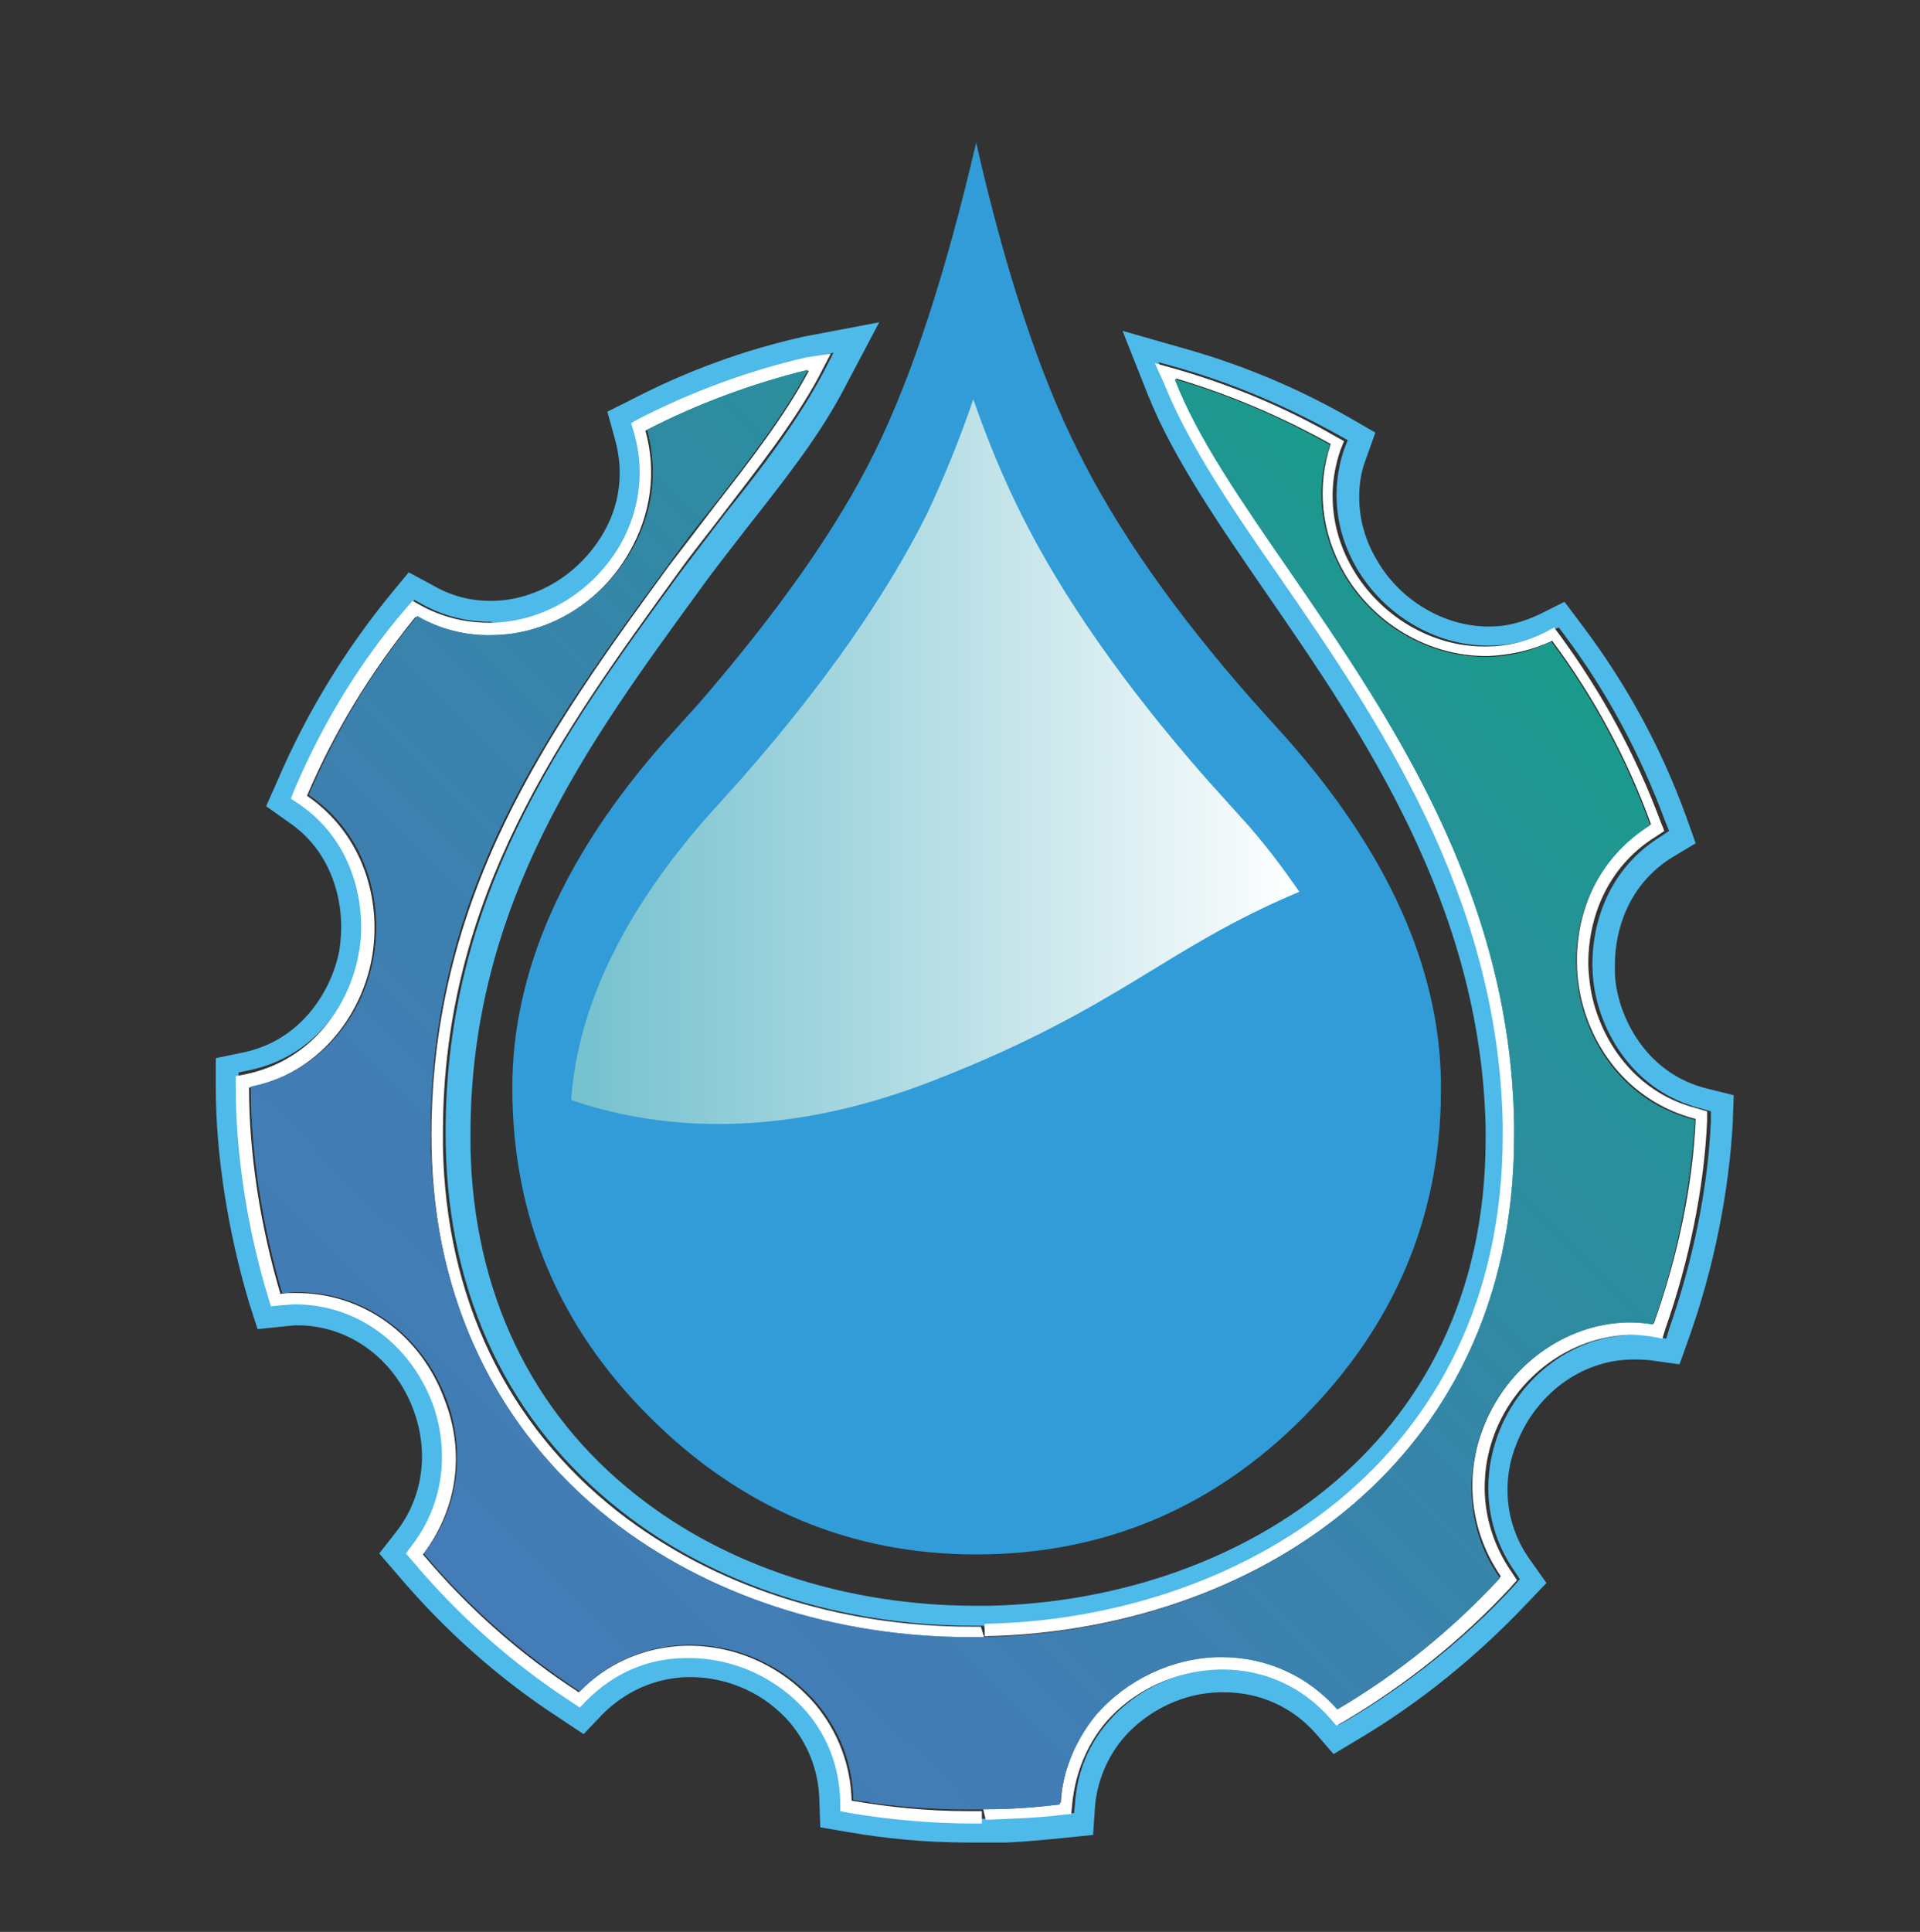 <svg xmlns="http://www.w3.org/2000/svg" xmlns:xlink="http://www.w3.org/1999/xlink" id="Layer_2_00000026160452491636904910000017627514086113377184_" x="0px" y="0px" viewBox="0 0 202 203.2" style="enable-background:new 0 0 202 203.2;" xml:space="preserve"><rect x="0" y="0" width="202" height="203.2" fill="#333333" stroke="none"/><style type="text/css">	.st0{fill:#4EBAEA;}	.st1{fill:#FFFFFF;}	.st2{fill:url(#SVGID_1_);}	.st3{clip-path:url(#SVGID_00000023276279552172765410000003759212834285301427_);}	.st4{fill:url(#SVGID_00000128483192670042965310000014669378244272518060_);}	.st5{fill:#319CD7;}	.st6{clip-path:url(#SVGID_00000106828915490072075680000000808363586665098158_);}	.st7{fill:url(#SVGID_00000065766697382395641140000015794223872019058837_);}</style><path class="st0" d="M51.9,65.5c5.5-0.1,10.6-3.2,13.5-8.1c2.1-3.6,2.7-7.8,1.5-11.8l-0.3-1l0.9-0.5c5.6-2.9,11.5-5,17.5-6.4 l2.7-0.6l-1.3,2.5c-2.6,4.8-6.3,9.7-10,14.3c-1.6,2.1-3.3,4.3-4.8,6.3c-12.4,17-25.2,34.5-24.7,60.3c0.3,15.9,6.7,29.2,18.4,38.4 c9.9,7.8,23.1,12.1,37.2,12.1h1l0.4,1.3v-1.3c26.7-0.5,55.2-17.2,54.6-52.7c-0.5-24.1-13.2-42.5-23.4-57.4 c-5-7.3-9.7-14.1-12.2-20.4l-1-2.4l2.5,0.7c5.8,1.7,11.3,4.1,16.5,7l0.9,0.5l-0.4,1c-1.4,4.2-0.9,8.6,1.3,12.4 c2.9,5,8.3,8.2,13.8,8.2h0.3c2.1,0,4.2-0.5,6.2-1.5L164,66l0.6,0.8c4.5,6,8,12.6,10.6,19.6l0.4,1l-0.9,0.6c-6.3,3.9-7.7,10.9-7,15.7 c0.7,4.8,4.1,11.1,11.3,12.9l1,0.3l0,1c-0.3,7.1-1.9,14.8-4.4,21.9l-0.3,1l-1-0.2c-0.7-0.1-1.5-0.2-2.2-0.2h-0.3 c-6.2,0.1-11.9,4.3-14.2,10.5c-1.8,4.9-1.2,10.1,1.7,14.3l0.6,0.9l-0.7,0.8c-5.1,5.5-11,10.2-17.4,14l-0.9,0.5l-0.7-0.8 c-2.9-3.2-6.9-5.1-11.3-5.1h-0.3c-4.6,0.1-9.1,2.2-12,5.6c-2.1,2.4-3.3,5.4-3.5,8.6l-0.1,1l-1,0.1c-2.6,0.3-5.2,0.5-7.7,0.5h-0.3 l-0.3-1.3v1.3h-0.9c-4.4,0-8.8-0.4-13-1.1l-1-0.2l0-1.1c-0.1-3.5-1.3-6.7-3.5-9.3c-3-3.6-7.6-5.7-12.4-5.7h-0.3 c-4,0.1-7.7,1.7-10.5,4.6l-0.7,0.7l-0.9-0.6c-6.3-4.1-11.9-9.1-16.7-14.8l-0.7-0.8l0.6-0.8c3.3-4.3,4.1-9.7,2.1-15 c-2.4-6.3-8-10.4-14.4-10.4h-0.3l-1.3,0.1l-1,0.1l-0.3-1c-2.2-7.2-3.4-15-3.4-22.1v-1.1l1-0.2c7.4-1.5,11-7.7,11.9-12.5 c0.9-4.8-0.2-11.8-6.3-15.9L30.9,84l0.4-1c2.9-6.9,6.8-13.3,11.6-19.1l0.7-0.8l0.9,0.5c2.2,1.2,4.6,1.8,7.1,1.8L51.9,65.5L51.9,65.5 z M84.6,35.4C78.3,36.8,72.3,39,66.5,42l-2.6,1.3l0.8,2.9c0.3,1.1,0.5,2.3,0.5,3.5c0,2.3-0.6,4.5-1.8,6.5c-2.5,4.2-6.9,6.9-11.5,7 h-0.3c-2.1,0-4.1-0.5-6-1.6L43,60.2l-1.9,2.3c-4.9,6-8.9,12.6-11.9,19.6l-1.2,2.7l2.4,1.7c4.1,2.8,5.5,7.3,5.5,11 c0,0.9-0.1,1.8-0.2,2.5c-0.8,4.1-3.9,9.4-10.1,10.7l-2.9,0.6v3c0,7.2,1.3,15.3,3.5,22.7l0.9,2.8l2.9-0.3l1-0.1h0.3 c5.4,0,10.2,3.5,12.2,8.9c0.6,1.6,0.9,3.3,0.9,4.9c0,2.8-0.9,5.6-2.7,7.9l-1.8,2.3l1.9,2.2c5,5.9,10.7,11,17.2,15.2l2.4,1.6l2-2.1 c2.4-2.4,5.5-3.8,8.9-3.9h0.3c4.1,0,8,1.8,10.6,4.9c1.8,2.2,2.9,4.9,3,7.9l0.1,3l2.9,0.5c4.1,0.7,8.3,1.1,12.5,1.1h0.9l3.2,0v0h0.2 c2-0.1,4.1-0.3,6.1-0.5l2.9-0.3l0.2-2.9c0.2-2.7,1.3-5.3,3-7.3c2.5-2.9,6.4-4.8,10.3-4.8h0.3c3.7,0,7.1,1.5,9.6,4.3l1.9,2.2l2.5-1.5 c6.6-3.9,12.6-8.8,17.9-14.4l2-2.1l-1.7-2.4c-1.6-2.2-2.4-4.8-2.4-7.4c0-1.6,0.3-3.2,0.9-4.7c2-5.3,6.8-8.9,12.1-9h0.3 c0.6,0,1.2,0,1.9,0.1l2.9,0.4l1-2.8c2.6-7.3,4.2-15.3,4.6-22.6l0.1-2.9l-2.8-0.7c-6.1-1.5-9-6.9-9.6-11c-0.1-0.6-0.1-1.3-0.1-2 c0-3.8,1.5-8.5,6-11.3l2.5-1.5l-1-2.8c-2.6-7.2-6.3-14-11-20.2l-1.8-2.4l-2.6,1.3c-1.7,0.8-3.4,1.3-5.2,1.3l-0.2,0 c-4.7,0-9.4-2.8-11.8-7.1c-1.2-2-1.8-4.3-1.8-6.5c0-1.4,0.2-2.7,0.7-4l1-2.8l-2.6-1.5c-5.4-3.1-11.1-5.5-17-7.2l-7-2l2.7,6.8 c2.6,6.5,7.4,13.5,12.5,20.9c10,14.5,22.5,32.7,23,56.1v1.2c0,33-27,48.6-52.3,49.1h-1.3c-13.5,0-26.2-4.1-35.7-11.6 c-11.1-8.7-17.2-21.4-17.5-36.6c0-0.4,0-0.9,0-1.4c0-24.3,12.4-41.2,24.3-57.5c1.5-2.1,3.2-4.2,4.8-6.3c3.7-4.7,7.6-9.6,10.2-14.6 l3.7-7L84.6,35.4L84.6,35.4z"></path><path class="st1" d="M122.5,40.4c2.5,6.3,7.2,13.2,12.2,20.4c10.2,14.8,22.9,33.3,23.4,57.4v1.2c0,34.6-28.1,50.9-54.5,51.4v1.3l0,0 c27.4-0.5,56.5-17.7,55.8-54c-0.5-24.5-13.3-43.1-23.6-58.1c-5.1-7.4-9.7-14-12.1-20.2c5.7,1.7,11.1,4,16.3,6.9 c-1.5,4.5-1,9.3,1.4,13.5c3.1,5.4,8.9,8.8,14.9,8.8h0.3c2.3-0.1,4.6-0.6,6.7-1.6c4.4,5.9,7.9,12.4,10.4,19.3c-6.4,3.9-8.5,11-7.6,17 c0.9,6,5,12.1,12.3,14c-0.3,7-1.9,14.5-4.4,21.5c-0.8-0.1-1.6-0.2-2.3-0.2h-0.3c-6.7,0.1-12.9,4.7-15.4,11.3c-2,5.3-1.2,11,1.9,15.5 c-5,5.4-10.8,10-17.1,13.8c-3.1-3.5-7.4-5.5-12.2-5.5h-0.3c-4.9,0.1-9.8,2.4-12.9,6.1c-2.2,2.6-3.6,5.9-3.8,9.4 c-2.5,0.3-5.1,0.5-7.6,0.5h-0.6l0.3,1.3h0.3c2.6-0.1,5.2-0.2,7.7-0.5l1-0.1l0.1-1c0.3-3.2,1.5-6.2,3.5-8.6c2.9-3.4,7.4-5.5,12-5.6 h0.3c4.4,0,8.4,1.8,11.3,5.1l0.7,0.8l0.9-0.5c6.4-3.8,12.3-8.5,17.4-14l0.7-0.8l-0.6-0.9c-1.8-2.6-2.8-5.7-2.8-8.8 c0-1.9,0.3-3.7,1-5.6c2.3-6.1,8-10.3,14.2-10.5h0.3c0.7,0,1.5,0.1,2.2,0.2l1,0.2l0.3-1c2.5-7.1,4.1-14.9,4.4-21.9l0-1l-1-0.3 c-7.2-1.8-10.6-8.1-11.3-12.9c-0.1-0.8-0.2-1.6-0.2-2.4c0-4.5,1.8-10,7.1-13.3l0.9-0.6l-0.4-1c-2.6-7-6.2-13.6-10.6-19.6l-0.6-0.8 l-0.9,0.5c-2,1-4.1,1.5-6.2,1.5h-0.3c-5.5,0-10.9-3.2-13.8-8.2c-1.4-2.4-2.1-5-2.1-7.7c0-1.6,0.3-3.2,0.8-4.7l0.4-1l-0.9-0.5 c-5.2-3-10.7-5.3-16.5-7l-2.5-0.7L122.5,40.4L122.5,40.4z M84.8,37.6c-6.1,1.4-12,3.6-17.5,6.4l-0.9,0.5l0.3,1 c0.4,1.4,0.6,2.8,0.6,4.2c0,2.6-0.7,5.3-2.1,7.7c-2.9,4.9-8,8-13.5,8.1h-0.3c-2.5,0-4.9-0.6-7.1-1.8l-0.9-0.5l-0.7,0.8 C37.8,69.7,33.9,76.2,31,83l-0.4,1l0.9,0.6c4.8,3.3,6.5,8.5,6.5,12.9c0,1.1-0.1,2.1-0.3,3c-0.9,4.9-4.6,11-11.9,12.5l-1,0.2v1.1 c0,7,1.2,14.9,3.4,22.1l0.3,1l1-0.1l1.3-0.1h0.3c6.4,0,12,4.1,14.4,10.4c0.7,1.9,1,3.8,1,5.7c0,3.3-1.1,6.6-3.2,9.3l-0.6,0.8 l0.7,0.8c4.8,5.7,10.4,10.7,16.7,14.8l0.9,0.6l0.7-0.7c2.8-2.9,6.5-4.5,10.5-4.5h0.3c4.7,0,9.3,2.1,12.4,5.7 c2.2,2.6,3.4,5.8,3.5,9.3l0,1.1l1,0.2c4.2,0.7,8.6,1.1,13,1.1h0.9v-1.3h-1.5c-4.1,0-8.2-0.4-12.2-1.1c-0.1-3.7-1.4-7.2-3.8-10.1 c-3.3-3.9-8.2-6.2-13.3-6.2h-0.3c-4.3,0.1-8.3,1.8-11.3,4.9c-6.2-4-11.7-8.9-16.4-14.5c3.5-4.6,4.5-10.5,2.3-16.2 c-2.5-6.9-8.6-11.3-15.6-11.3h-0.3c-0.4,0-0.9,0-1.4,0.1c-2.1-7.1-3.3-14.7-3.3-21.7c7.4-1.5,11.8-7.6,12.9-13.5 c1.1-5.9-0.7-13-6.8-17.2c2.9-6.8,6.7-13,11.4-18.8c2.4,1.3,5,2,7.7,2h0.3c5.9-0.1,11.5-3.5,14.5-8.8c2.3-4,2.9-8.5,1.7-12.8 c5.5-2.8,11.2-4.9,17.2-6.3c-2.5,4.7-6.2,9.5-9.8,14.1c-1.6,2.1-3.3,4.3-4.9,6.4c-12.5,17.1-25.4,34.9-25,61.1 c0.3,16.3,6.8,29.9,18.9,39.4c10.2,8,23.6,12.4,37.9,12.4h1.4l-0.4-1.3h-1c-14,0-27.2-4.3-37.2-12.1c-11.7-9.2-18.1-22.5-18.4-38.4 c0-0.5,0-1,0-1.5c0-24.9,12.6-42.1,24.7-58.8c1.5-2.1,3.2-4.2,4.8-6.3c3.6-4.7,7.4-9.5,10-14.3l1.3-2.5L84.8,37.6L84.8,37.6z"></path><g>			<linearGradient id="SVGID_1_" gradientUnits="userSpaceOnUse" x1="48.623" y1="36.107" x2="156.174" y2="143.659" gradientTransform="matrix(1 0 0 -1 0 203.89)">		<stop offset="0" style="stop-color:#457BB8"></stop>		<stop offset="0.26" style="stop-color:#417DB4"></stop>		<stop offset="0.5" style="stop-color:#3685A9"></stop>		<stop offset="0.74" style="stop-color:#249396"></stop>		<stop offset="0.96" style="stop-color:#0BA67B"></stop>		<stop offset="1" style="stop-color:#07AA77"></stop>	</linearGradient>	<path class="st2" d="M68.1,45.2c0.4,1.5,0.6,3,0.6,4.5c0,2.9-0.8,5.7-2.3,8.3c-3.1,5.3-8.6,8.7-14.5,8.8c-2.8,0.1-5.6-0.6-8-2  c-4.7,5.7-8.5,12-11.4,18.8c5,3.4,7.1,8.8,7.1,13.9c0,1.1-0.1,2.2-0.3,3.3c-1.1,6-5.5,12-12.9,13.5c0,6.9,1.2,14.6,3.3,21.7  c0.5,0,0.9-0.1,1.4-0.1h0.3c6.9,0,13,4.4,15.6,11.3c0.8,2.1,1.1,4.1,1.1,6.2c0,3.6-1.2,7.1-3.5,10c4.7,5.6,10.3,10.5,16.4,14.5  c3-3.1,7-4.8,11.3-4.9c5.2-0.1,10.3,2.2,13.7,6.2c2.4,2.9,3.7,6.3,3.8,10.1c0.5,0.1,1,0.2,1.5,0.2h0l0.3,0.1  c2.8,0.4,5.7,0.6,8.6,0.7h0.2c0.5,0,1,0,1.4,0h2.1c2.6,0,5.1-0.2,7.6-0.5c0.3-3.5,1.6-6.7,3.8-9.4c3.2-3.7,8-6,12.9-6.1h0.3  c4.8,0,9.1,2,12.2,5.5c6.3-3.7,12.1-8.4,17.1-13.8c-2-2.8-3-6.1-3-9.5c0-2,0.4-4.1,1.1-6.1c2.5-6.6,8.7-11.2,15.4-11.3h0.3  c0.8,0,1.6,0.1,2.3,0.2c2.5-7,4-14.6,4.4-21.5c-7.3-1.8-11.4-8-12.3-14c-0.1-0.9-0.2-1.8-0.2-2.7c0-5.3,2.4-10.9,7.8-14.3  c-2.5-6.9-6-13.4-10.4-19.3c-2.1,1-4.4,1.6-6.7,1.6h-0.3c-6,0-11.8-3.4-14.9-8.8c-1.5-2.6-2.3-5.5-2.3-8.4c0-1.7,0.3-3.4,0.9-5.1  c-5.1-2.9-10.5-5.2-16.3-6.9c2.4,6.2,7,12.8,12.1,20.2c10.3,15,23.2,33.6,23.6,58.1v1.3c0,35.4-28.8,52.2-55.8,52.7h-1.4  c-14.3,0-27.7-4.4-37.9-12.4c-12-9.5-18.5-23.1-18.9-39.4c0-0.5,0-1,0-1.5c0-25.4,12.7-42.7,25-59.5c1.5-2.1,3.2-4.3,4.9-6.4  c3.6-4.6,7.3-9.4,9.8-14.1C79.3,40.3,73.5,42.4,68.1,45.2"></path>	<g>		<defs>			<path id="SVGID_00000132048713915936802120000003043514330821533860_" d="M68.1,45.2c0.4,1.5,0.6,3,0.6,4.5    c0,2.9-0.8,5.7-2.3,8.3c-3.1,5.3-8.6,8.7-14.5,8.8c-2.8,0.1-5.6-0.6-8-2c-4.7,5.7-8.5,12-11.4,18.8c5,3.4,7.1,8.8,7.1,13.9    c0,1.1-0.1,2.2-0.3,3.3c-1.1,6-5.5,12-12.9,13.5c0,6.9,1.2,14.6,3.3,21.7c0.5,0,0.9-0.1,1.4-0.1h0.3c6.9,0,13,4.4,15.6,11.3    c0.8,2.1,1.1,4.1,1.1,6.2c0,3.6-1.2,7.1-3.5,10c4.7,5.6,10.3,10.5,16.4,14.5c3-3.1,7-4.8,11.3-4.9c5.2-0.1,10.3,2.2,13.7,6.2    c2.4,2.9,3.7,6.3,3.8,10.1c0.5,0.1,1,0.2,1.5,0.2h0l0.3,0.1c2.8,0.4,5.7,0.6,8.6,0.7h0.2c0.5,0,1,0,1.4,0h2.1    c2.6,0,5.1-0.2,7.6-0.5c0.3-3.5,1.6-6.7,3.8-9.4c3.2-3.7,8-6,12.9-6.1h0.3c4.8,0,9.1,2,12.2,5.5c6.3-3.7,12.1-8.4,17.1-13.8    c-2-2.8-3-6.1-3-9.5c0-2,0.4-4.1,1.1-6.1c2.5-6.6,8.7-11.2,15.4-11.3h0.3c0.8,0,1.6,0.1,2.3,0.2c2.5-7,4-14.6,4.4-21.5    c-7.3-1.8-11.4-8-12.3-14c-0.1-0.9-0.2-1.8-0.2-2.7c0-5.3,2.4-10.9,7.8-14.3c-2.5-6.9-6-13.4-10.4-19.3c-2.1,1-4.4,1.6-6.7,1.6    h-0.3c-6,0-11.8-3.4-14.9-8.8c-1.5-2.6-2.3-5.5-2.3-8.4c0-1.7,0.3-3.4,0.9-5.1c-5.1-2.9-10.5-5.2-16.3-6.9    c2.4,6.2,7,12.8,12.1,20.2c10.3,15,23.2,33.6,23.6,58.1v1.3c0,35.4-28.8,52.2-55.8,52.7h-1.4c-14.3,0-27.7-4.4-37.9-12.4    c-12-9.5-18.5-23.1-18.9-39.4c0-0.5,0-1,0-1.5c0-25.4,12.7-42.7,25-59.5c1.5-2.1,3.2-4.3,4.9-6.4c3.6-4.6,7.3-9.4,9.8-14.1    C79.3,40.3,73.5,42.4,68.1,45.2"></path>		</defs>		<clipPath id="SVGID_00000113326774397993485380000018424395601261970592_">			<use xlink:href="#SVGID_00000132048713915936802120000003043514330821533860_" style="overflow:visible;"></use>		</clipPath>		<g style="clip-path:url(#SVGID_00000113326774397993485380000018424395601261970592_);">							<linearGradient id="SVGID_00000159472057280497867630000013542094406564521904_" gradientUnits="userSpaceOnUse" x1="-54.267" y1="-1645.676" x2="-52.833" y2="-1647.11" gradientTransform="matrix(105.85 0 0 105.85 5774.46 174381.562)">				<stop offset="0" style="stop-color:#457BB8"></stop>				<stop offset="0.26" style="stop-color:#417DB4"></stop>				<stop offset="0.5" style="stop-color:#3685A9"></stop>				<stop offset="0.74" style="stop-color:#249396"></stop>				<stop offset="0.96" style="stop-color:#0BA67B"></stop>				<stop offset="1" style="stop-color:#07AA77"></stop>			</linearGradient>							<rect x="26.3" y="38.9" style="fill:url(#SVGID_00000159472057280497867630000013542094406564521904_);" width="152.3" height="151.4"></rect>		</g>	</g></g><path class="st5" d="M102.7,15C99.5,28.7,96,39.5,92,47.6c-4,8.1-10.2,16.8-18.4,26.3l-3.6,4c-10.8,12.2-16.1,24.4-16.1,36.5 c0,13.5,4.8,25,14.4,34.6c9.6,9.6,21.1,14.5,34.4,14.5s24.9-4.8,34.5-14.5c9.4-9.5,14.3-20.8,14.4-34v-1.3c-0.2-12-5.6-24-16.2-36 l-3.6-4c-8.3-9.4-14.4-18.2-18.4-26.3C109.4,39.5,105.8,28.6,102.7,15L102.7,15L102.7,15z"></path><g>	<defs>		<path id="SVGID_00000131358703694370343820000001919157413885213330_" d="M97.5,54.1c-4.3,8.6-10.8,17.9-19.4,27.7l-3.6,4   c-8.9,10.1-13.7,20.1-14.4,29.8v0.1c8.4,2.9,21.3,4.5,38-2c19.8-7.7,24.3-13.9,38.6-19.9c-1.8-2.6-3.8-5.3-6.2-7.9l-3.6-4   c-8.6-9.8-15.1-19.1-19.4-27.7c-1.8-3.6-3.5-7.6-5.1-12.2C100.9,46.4,99.2,50.5,97.5,54.1"></path>	</defs>	<clipPath id="SVGID_00000067921730525601095000000002904680782327322531_">		<use xlink:href="#SVGID_00000131358703694370343820000001919157413885213330_" style="overflow:visible;"></use>	</clipPath>	<g style="clip-path:url(#SVGID_00000067921730525601095000000002904680782327322531_);">					<linearGradient id="SVGID_00000113338221673205427180000005226392775183312016_" gradientUnits="userSpaceOnUse" x1="-56.264" y1="-1654.127" x2="-54.829" y2="-1654.127" gradientTransform="matrix(53.24 0 0 53.24 3055.61 88146.734)">			<stop offset="0" style="stop-color:#77C2CF"></stop>			<stop offset="3.000000e-02" style="stop-color:#77C2CF"></stop>			<stop offset="0.5" style="stop-color:#B6DEE5"></stop>			<stop offset="1" style="stop-color:#FFFFFF"></stop>		</linearGradient>					<rect x="60.1" y="41.9" style="fill:url(#SVGID_00000113338221673205427180000005226392775183312016_);" width="76.6" height="78.3"></rect>	</g></g></svg>
